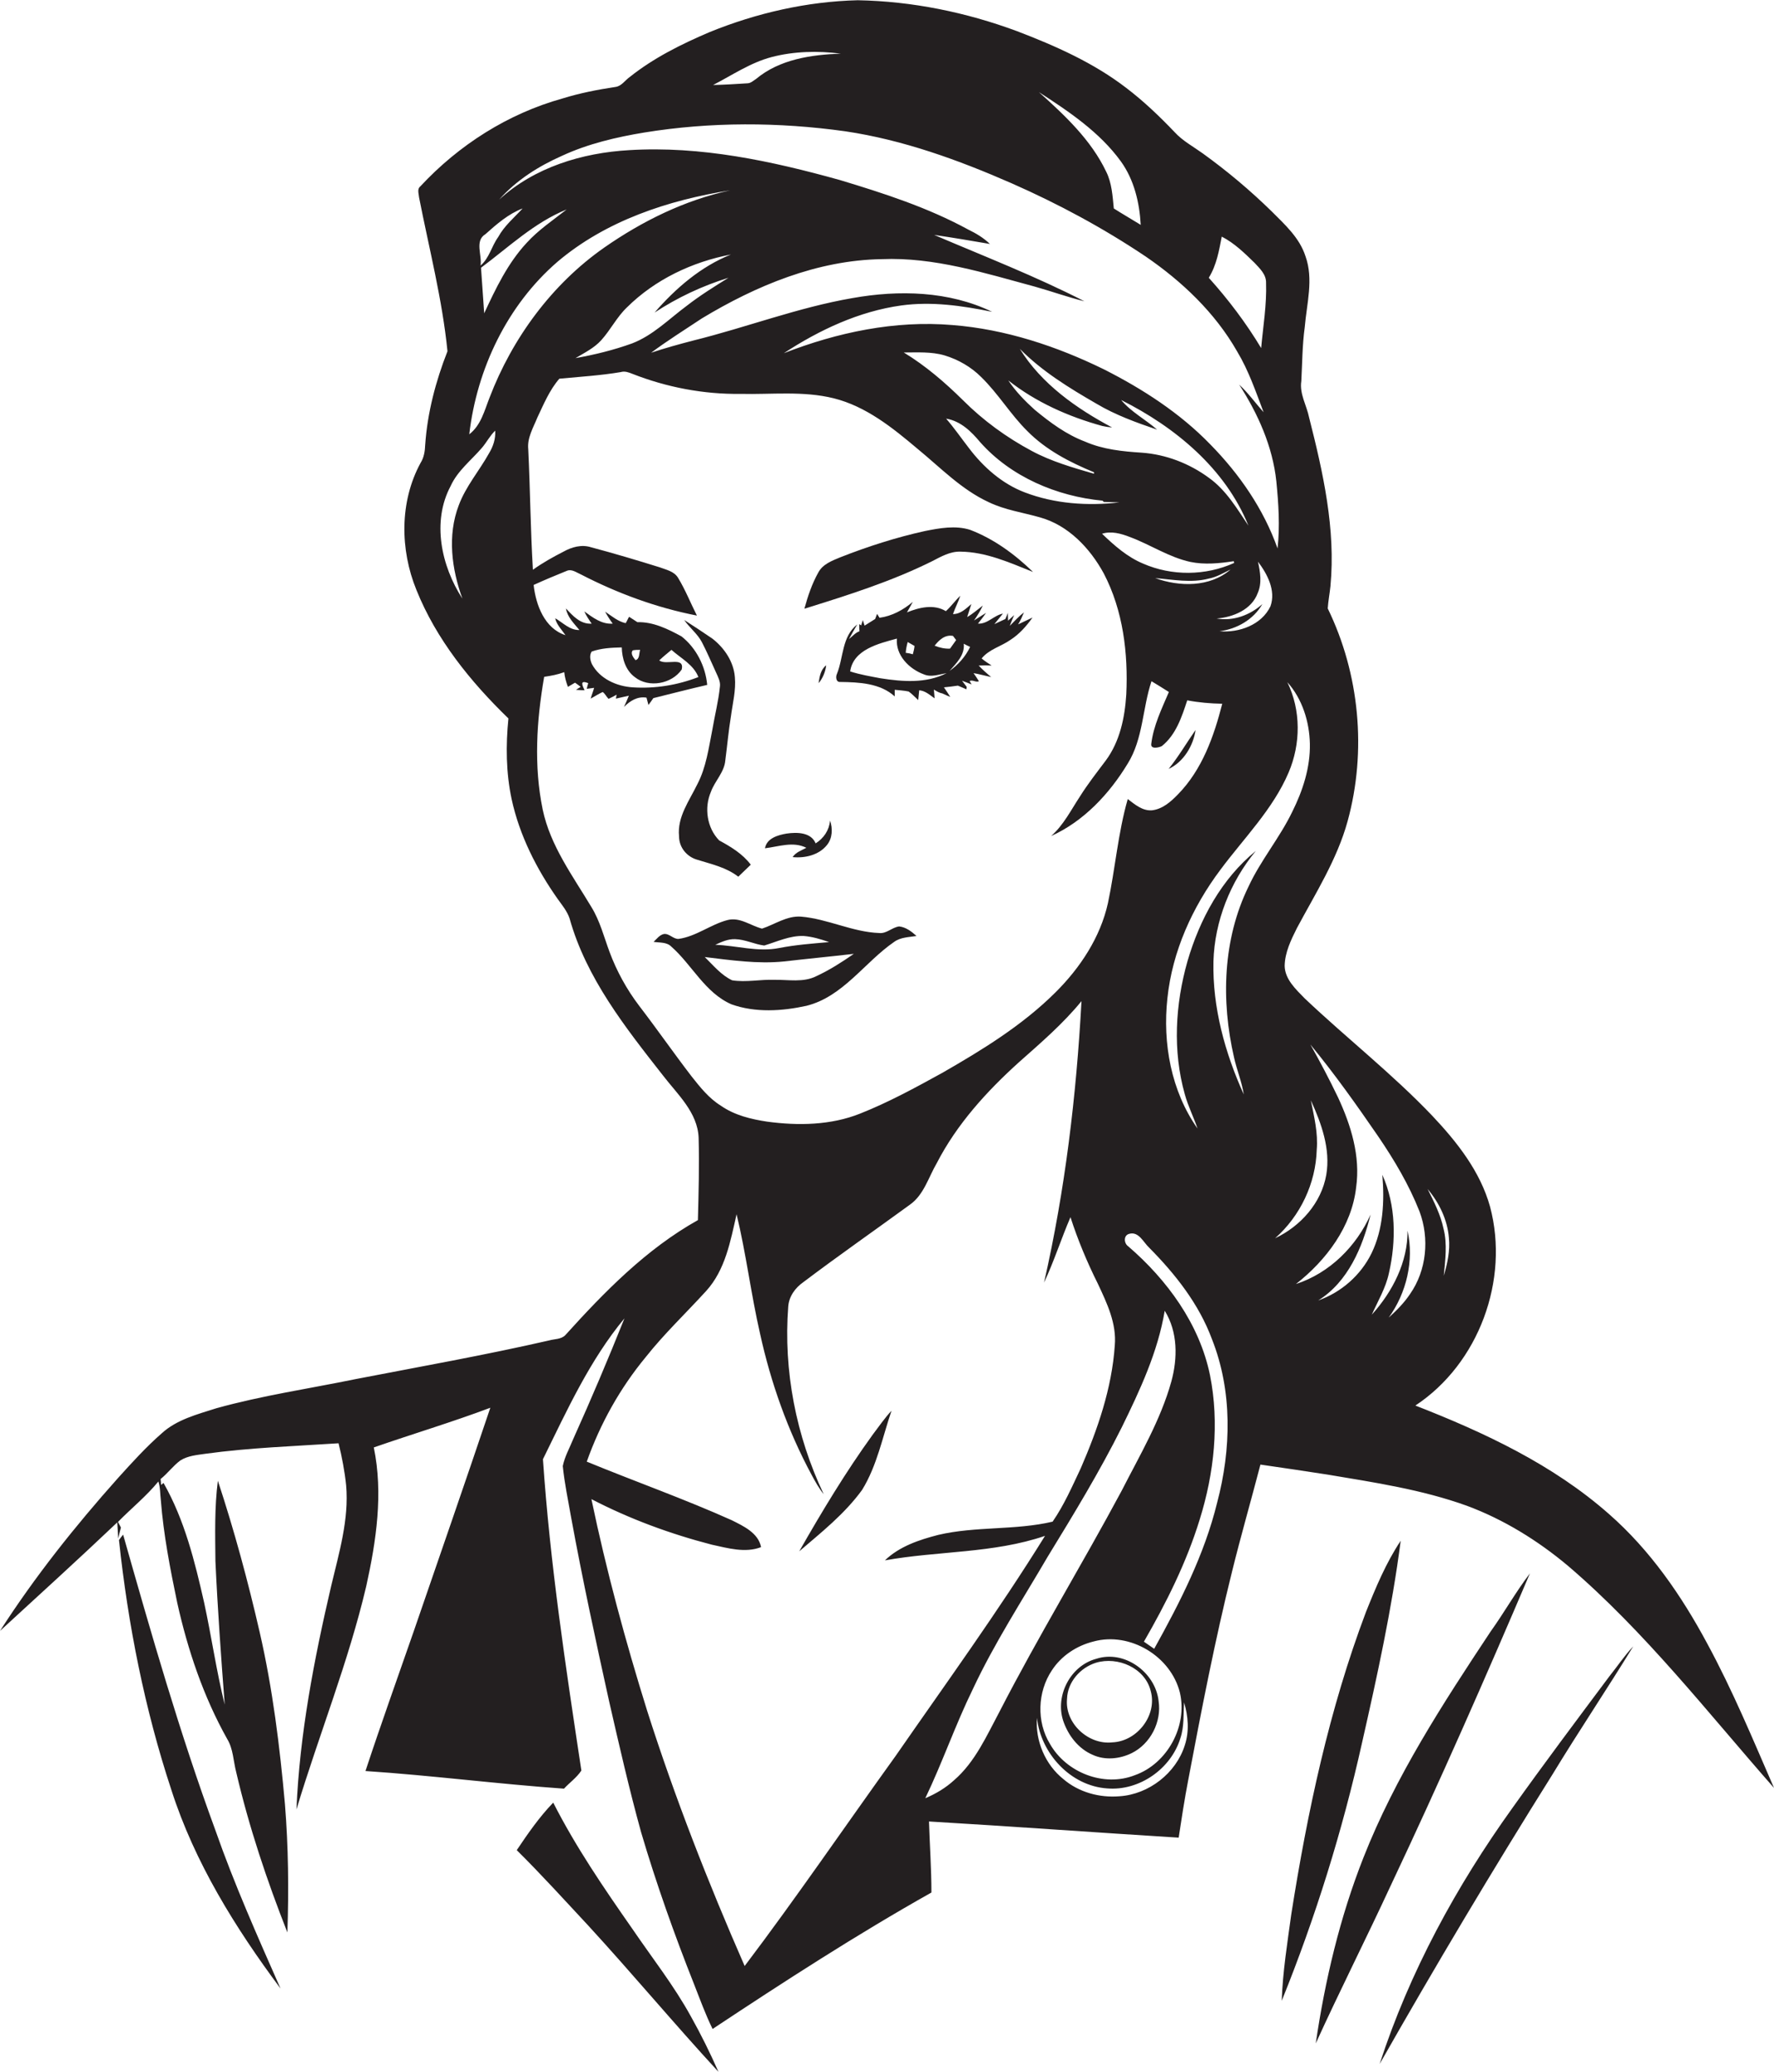<?xml version="1.0" encoding="utf-8"?>
<!-- Generator: Adobe Illustrator 19.2.0, SVG Export Plug-In . SVG Version: 6.00 Build 0)  -->
<svg version="1.1" id="Layer_1" xmlns="http://www.w3.org/2000/svg" xmlns:xlink="http://www.w3.org/1999/xlink" x="0px" y="0px"
	 viewBox="0 0 724.7 845.8" enable-background="new 0 0 724.7 845.8" xml:space="preserve">
<g>
	<path fill="#231F20" d="M599.2,614.7c15.1,5.6,29,14.2,41.3,24.5c31.5,26.9,57,59.8,84.2,90.7c-8.6-19.8-16.9-39.8-27.2-58.8
		c-10.5-19.6-23.4-38.3-40.2-53c-22.9-20.2-50.9-33.3-79.1-44.3c25.9-17.1,38.5-51.3,30.5-81.2c-4-14.4-13.5-26.4-23.6-37.1
		c-16.3-17.1-35-31.7-52.1-47.9c-3.6-3.7-8.1-7.8-8.2-13.3c0.1-5.5,2.6-10.6,5-15.4c7.6-14.2,16.4-28,20.7-43.6
		c7.9-28.7,4.9-60.2-8.1-86.9c0.2-3.1,0.8-6.1,1.1-9.1c2.2-23.3-3-46.4-8.7-68.8c-1-5-4-9.7-3.2-14.9c0.4-7.3,0.4-14.7,1.4-22
		c0.8-9.6,3.7-19.6,0.3-29c-2.4-7.5-8.4-12.9-13.8-18.3c-8.8-8.6-18.2-16.5-28.2-23.7c-3.9-2.8-8.2-5.1-11.4-8.6
		c-6.2-6.5-12.7-12.7-19.8-18.1c-13.4-10.3-29-17.2-44.7-23.2c-20.8-7.7-42.8-12.2-65-12.6c-20.7,0.5-41.3,5.2-60.5,13
		c-11.5,4.9-22.8,10.5-32.6,18.3c-2,1.4-3.4,3.8-5.9,4.1c-7.3,1.1-14.5,2.5-21.6,4.7c-22.3,6.2-42.4,19-58.1,35.9
		c-1.4,1.1-0.6,3-0.5,4.5c4.1,20.9,9.5,41.7,11.6,62.8c-4.8,12.2-8.2,25.1-9.1,38.2c-0.1,2.6-0.5,5.2-1.9,7.4
		c-8.6,15.8-8.4,35.4-1.7,51.8c8.1,20.2,22.1,37.5,37.6,52.5c-1.1,10.9-1,22.1,1.3,32.9c3.2,14.8,10.2,28.6,18.9,40.9
		c1.8,2.5,3.8,4.9,4.8,7.9c6.8,24.3,22.8,44.5,38.1,64c5.9,7.7,14.2,15.1,14.6,25.5c0.3,11.2,0,22.4-0.3,33.6
		c-21.1,11.8-38.2,29.3-54.2,47c-1.7,1.7-4.4,1.5-6.5,2.1c-26.2,6-52.7,10.7-79.1,15.8c-19,3.9-38.2,6.7-56.9,11.9
		c-7.8,2.5-16.2,4.6-22.4,10.3c-6.4,5.6-12.1,11.9-17.8,18.2C30.7,623,14.2,643.7,0,665.8c16-14.7,32.1-29.3,47.9-44.3
		c0.1,1.6,0.3,4.9,0.4,6.6c0.3-1.5,0.7-3,1.1-4.5c-0.3-0.6-0.9-1.7-1.2-2.3c5.5-5.6,11.6-10.5,16.5-16.5c0.8,2.4,0.7,5.1,1,7.6
		c1.1,14.1,3.8,28,6.7,41.9c4.3,19.3,10.7,38.3,20.4,55.6c2.5,4.1,2.5,9,3.7,13.6c5.2,22.3,12.5,44.1,20.9,65.4
		c0.6-17.5,0.4-35-1-52.4c-2.1-23.5-5-47-10.3-70.1c-4.8-20.9-10.4-41.6-17.1-61.9c-1.4,10.9-1.1,21.9-1,32.8
		c0.9,19.5,2.3,39.1,3.8,58.6c-3.4-13.7-5.4-27.8-8.4-41.6c-3.8-16.8-8-33.8-16.6-48.9l-1,0.8c0-0.6-0.1-1.8-0.2-2.4
		c2.9-2.3,5.1-5.4,8.1-7.6c3-1.9,6.7-2.2,10.1-2.7c18.1-2.5,36.4-3.1,54.5-4.3c1.4,5.6,2.5,11.4,3.1,17.2c1.2,14-2.9,27.5-6.1,41
		c-7,30-12.9,60.5-14.2,91.3c9.2-30.5,21.2-60.1,28.5-91.1c4.1-18.5,7-37.9,3.1-56.7c15.8-5.5,31.9-10.3,47.6-16.2
		C190.1,605,179.5,635.5,169,666c-6.6,19-13.4,37.9-19.7,57c27.1,1.8,54,5.3,81.1,7.2c2.3-2.5,5.2-4.5,7.1-7.4
		c-6.4-42.2-12.8-84.5-15.7-127.1c9.8-19.9,19.1-40.4,33.3-57.5c-6.6,16.5-13.6,33-20.9,49.2c-1.5,3.7-3.5,7.2-4.3,11.1
		c0.7,7,2.2,14,3.4,20.9c4.6,25.1,10,50.1,15.5,75c4.1,17.9,8.2,35.9,13.1,53.6c6.2,21,13.6,41.8,21.7,62.2
		c2.4,6.1,4.6,12.2,7.5,18.1c29.3-19.4,58.8-38.5,89.4-55.7c0-9.7-0.7-19.4-1-29c34,2,68,4.5,102,6.6c1.2-7.9,2.4-15.7,3.9-23.5
		c5.4-28.5,10.9-57,17.9-85.1c3.6-14.6,7.8-29.1,11.6-43.7c9.2,1.3,18.3,2.7,27.5,4.1C561.5,605.2,580.9,608.1,599.2,614.7z
		 M591.9,505.4c0.5,5.2-0.6,10.4-2.1,15.4c0.6-6.4,1.5-12.9-0.1-19.2c-1.2-5.7-3.9-11-6.5-16.2C587.9,491,591.3,497.9,591.9,505.4z
		 M499.1,96.6c5.1,2.6,9.3,6.7,13.4,10.7c2.1,2.3,4.8,4.7,4.7,8.2c0.3,8.9-1.2,17.7-2,26.6c-6.2-10.3-13.4-19.8-21.4-28.7
		C497,108.2,498,102.3,499.1,96.6z M457.9,65.9c5.4,7.5,7.6,16.8,8.1,25.9c-3.7-2.3-7.4-4.4-11-6.7c-0.5-5.1-0.8-10.4-3.1-15
		c-6.2-13-16.9-23-27.5-32.5C436.6,45.5,449.2,53.9,457.9,65.9z M315.2,23.3c9.2-2.4,18.9-2.6,28.3-1.4c-12,0.4-25,2.3-34.6,10.3
		c-1.1,0.7-2.1,1.7-3.4,1.8c-4.7,0.3-9.5,0.6-14.2,0.7C299.1,30.7,306.5,25.6,315.2,23.3z M229.6,63.6c10.6-4.9,22.1-7.6,33.6-9.5
		c27.1-4.4,54.9-4.3,82.1-0.5c23.6,3.5,46.2,11.7,67.9,21.2c19.1,8.4,37.5,18.3,54.8,29.9c14.9,10.2,28.4,23,37.4,38.8
		c4.7,7.8,7.6,16.4,10.8,24.8c-3.3-3.7-6.3-7.9-10-11.3c7.7,11.9,13.7,25.3,15.2,39.5c0.9,9.1,1.5,18.3,0.5,27.4
		c-5.7-16.1-15.6-30.4-27.5-42.5c-12.4-12.8-27.6-22.6-43.4-30.6c-19.4-9.5-40.3-16.4-61.9-18.1c-23.5-2-47.1,3-68.9,11.5
		c14.5-9.5,30.7-17.1,48-19.5c12.4-1.7,24.9,0.1,37.1,2.6c-17.6-8.5-38.1-9-57.1-5.6c-22.1,3.8-43.1,11.9-64.9,17.3
		c-5.8,1.5-11.6,3.1-17.3,5c6.7-5,13.8-9.4,20.7-14c22.2-13.4,47.2-23.8,73.5-24.2c21.4-0.9,42.1,5.7,62.5,11.2
		c6.8,1.9,13.4,4.3,20.3,6c-19.9-10.2-40.8-18.3-61.4-27.1c7.6,1.1,15.2,2.4,22.8,3.7c-2.6-2.5-5.6-4.3-8.9-5.9
		c-16.5-9-34.5-14.8-52.4-20.2c-28-7.8-56.9-14-86.1-12.2c-19.2,1.1-38.7,7-53.1,20.2C211,73.5,220.1,67.8,229.6,63.6z M497,252.5
		c6.7-0.5,14.3-3.6,16.8-10.4c1.8-4.1,1-8.6,0.1-12.8c3.8,5,7.4,11.8,5.1,18.2c-3.6,7.6-12.8,10.9-20.8,10.2
		c7.1-0.9,13.9-4.8,17.5-11.1C510.7,251.1,503.8,253.7,497,252.5z M416.6,142.4c9.1,9.2,20.2,16,31.3,22.4
		c7.7,4.6,16.3,7.7,24.8,10.6c-4.8-4.2-10.6-7.2-14.7-12.1c22,11,42.6,28,52,51.3c-4.7-7-9.1-14.5-16.1-19.5
		c-8-5.9-17.6-9.6-27.5-10.3c-7.8-0.5-15.8-1.3-23.1-4.5c-7.7-2.9-14.3-7.8-20.6-13c-4-3.6-7.8-7.5-10.8-12
		c11.3,8.9,24.6,14.8,38.4,18.6c1.3,0.3,2.7,0.5,4,0.6C439.8,166.8,425.4,156.7,416.6,142.4z M419.7,176
		c7.6,7.7,17.3,12.7,27.2,16.8c0,0.1,0,0.4,0,0.6c-8.6-2.5-17.4-5-25.4-9.3c-10.3-5.5-19.8-12.4-28.1-20.7
		c-7.4-7.3-15.3-14.1-24.2-19.5c5.5,0,11.3-0.4,16.7,1.2c5.6,1.7,10.8,4.7,14.9,8.8C407.8,160.7,412.8,169.2,419.7,176z
		 M400.4,180.5c12.6,14.2,31.3,22.1,50,23.9l0.5,0.5c2.1,0.1,4.3,0.1,6.4,0.2c-13,1.5-26.4,0.6-38.7-4.1
		c-9.2-3.5-16.9-10.3-22.8-18.1c-3.1-4-6-8.2-9.3-12C392.5,171.9,396.8,176.2,400.4,180.5z M461.5,219.2c8.4,3.1,16,8.3,24.8,10.2
		c5.8,1.2,11.9,0.6,17.7-0.3c0,0.2,0.1,0.5,0.2,0.7c-11.7,5.3-25.5,5.4-37.2,0.3c-6.5-2.7-11.8-7.4-16.8-12.2
		C453.9,216.7,457.9,217.8,461.5,219.2z M493.8,236.2c3.2-0.6,6-2.3,8.9-3.7c-8.4,7.3-20.9,7.1-30.8,3.5
		C479.2,236.6,486.6,238.1,493.8,236.2z M297.6,113.4c-5.8,3.6-11.6,7.2-17,11.4c-7.3,5.4-13.8,12.1-22.4,15.4
		c-7.5,2.7-15.2,4.6-23.1,6c3.7-2.2,7.6-4.1,10.5-7.3c3.8-4.2,6.4-9.5,10.5-13.4c11.5-11.4,26.7-18.6,42.5-21.6
		c-12.3,4.9-22.6,13.8-31.2,23.7C276.7,121.5,286.9,116.7,297.6,113.4z M198.3,95.6c4.6-4.1,9.4-8.3,15.2-10.5
		c-3.5,3.8-7.5,7.1-10,11.7c-2.7,3.7-3.6,8.6-7.2,11.6C197,104.2,193.8,98.3,198.3,95.6z M231.5,85.5c-5.6,4.4-11.6,8.4-16.4,13.7
		c-7.7,8.3-12.6,18.6-17.3,28.7c-0.4-6.2-0.9-12.4-1.3-18.6C207.8,100.9,218.2,90.9,231.5,85.5z M199.8,185
		c-4,7.2-9.5,13.5-12.4,21.3c-4.7,12.3-2.9,26,1.5,38.1c-8.6-13.3-12.6-31.4-4.8-46c2.8-6.2,8.4-10.5,12.7-15.5c2-2.3,3.3-5,5.5-7.1
		C202.5,179.1,201.5,182.2,199.8,185z M200,162.3c-2.1,5.3-3.5,11.3-8.3,15c3.1-26.7,15.5-52.7,36-70.4
		c19.8-16.8,45.3-25.2,70.6-29.2c-18.6,4-36,12.6-51.5,23.4C225.5,116,209.3,138,200,162.3z M282.5,439.4
		c-7.3-9.5-14.1-19.3-21.4-28.8c-5.1-6.7-9.2-14.2-12.1-22c-2.3-6.2-3.9-12.6-7.4-18.3c-7.6-12.7-16.8-25-19.9-39.8
		c-3.7-17.9-2.5-36.4,0.6-54.2c2.8-0.4,5.5-0.9,8.2-1.9c0.2,2.1,0.8,4.1,1.5,6c0.7-0.4,2.2-1.3,2.9-1.7c0.8,0.5,1.5,1.1,2.3,1.7
		c-0.5,0.3-1.4,0.9-1.9,1.2c0.9,0.1,2.6,0.2,3.5,0.2c-0.8-1.8-2.2-4.4,1.5-2.9c-0.2,0.6-0.5,1.7-0.6,2.3c0.8-0.1,2.3-0.3,3-0.4
		c-0.4,1.5-1,2.9-1.4,4.4c1.6-0.9,3.2-1.9,4.9-2.7c1,0.7,1.5,1.9,2.4,2.8c1.1-0.5,2.2-1.1,3.3-1.7l-0.3,1.6c1.8-0.4,3.5-0.8,5.3-1.2
		c-0.6,1.5-1.3,3.1-2,4.6c2.5-2.5,5.5-4.4,9.2-3.8c0.3,1,0.5,2,0.8,3c0.7-0.9,1.3-1.8,2-2.8c7.3-1.8,14.6-3.7,22-5.4
		c-0.7-7.6-4.5-15.1-10.5-19.8c-5.5-3-11.6-6-18-5.8c-1.1-0.7-2.3-1.5-3.4-2.2c-0.4,0.6-1,2-1.4,2.6c-3.2-0.7-5.7-2.9-8.4-4.7
		c0.9,1.7,2,3.4,3.1,4.9c-4.6,0.3-8.1-2.5-11.6-5c0.8,1.8,1.9,3.4,3,5c-4.6,0.3-7.7-3.2-10.5-6.2c0.6,3.6,3.3,6.1,5.5,8.8
		c-4,0.1-6.7-3-9.9-4.8c0.6,2.7,2.7,4.7,4.2,6.9c-8.5-2.7-12.1-12.3-13-20.5c4.4-2,8.9-3.9,13.4-5.7c2.1-1,4,0.6,5.9,1.4
		c14.9,7.7,30.9,13.6,47.4,16.8c-2.6-5.1-4.7-10.5-7.7-15.4c-1.6-2.7-4.9-3.3-7.5-4.3c-9.3-2.9-18.7-5.7-28.1-8.2
		c-3.8-1.2-7.8-0.1-11.2,1.8c-4.3,2.2-8.6,4.6-12.5,7.4c-1-16.4-1.1-32.8-1.9-49.2c-0.5-4.6,2-8.7,3.7-12.9c2.6-5.5,5-11.3,9-15.9
		c8.4-0.8,16.8-1.3,25.1-2.7c1.6-0.5,3.2,0.1,4.7,0.7c14,5.5,29.1,8.4,44.2,8.2c12.7,0.3,25.6-1.3,38.1,1.8
		c13.2,3.3,24,12,34.2,20.6c9.4,7.7,18,16.7,29.1,21.8c6.6,3.2,13.9,4.2,20.9,6.2c11.6,3.2,20.5,12.6,26.1,22.9
		c7.9,15.1,10,32.6,9.2,49.4c-0.6,9.4-2.6,19.2-8.4,27c-3.6,4.8-7.3,9.5-10.5,14.6c-3.7,5.6-6.7,11.7-11.8,16.2
		c13.3-6,23.8-17.2,31.3-29.6c6.3-10.1,6-22.6,9.7-33.6c2.4,1.4,4.7,2.9,7.1,4.4c-2.9,6.8-6.3,13.7-7.2,21.2
		c-0.3,2.3,3.1,1.5,4.3,0.9c5.8-4.6,8.2-12,10.4-18.7c4.7,0.9,9.5,1.3,14.3,1.4c-3.4,13.3-8.2,26.9-18.1,37c-2.9,3-6.3,6-10.6,6.5
		c-3.9,0.3-7-2.4-9.9-4.6c-4,13.9-5.1,28.4-8.1,42.5c-3.1,14-11.4,26.5-21.5,36.5c-13.5,13.4-29.8,23.4-46.2,32.8
		c-10.9,6-21.9,12-33.5,16.6c-12,4.8-25.4,5-38,3.3c-6.6-1-13.3-2.6-18.9-6.5C289.5,448.3,286,443.8,282.5,439.4z M259.3,276.4
		c5.7,4.6,15.2,2.8,19.2-3.1c1.2-5.5-6.4-1.5-9.2-3.7c1.6-1.5,3.3-2.9,5-4.3c3.9,3.5,9,6,11,11.1c-8.5,3.3-17.7,4.8-26.8,4.2
		c-6.6-0.4-13.5-3.5-16.7-9.5c-0.7-1.5-1.1-3.6-0.1-5.1c3.9-1.4,8.1-1.6,12.3-1.7C254.1,268.7,255.5,273.6,259.3,276.4z
		 M258.5,265.5c1-0.2,2-0.2,3-0.2c-0.5,1.5-0.1,3.7-1.9,4.2C258.8,268.5,257.4,266.8,258.5,265.5z M304.2,802.6
		c-14.9-34-28.5-68.7-39.8-104.1c-8.9-28.5-16.7-57.3-22.8-86.5c15.6,8.1,32.2,14.2,49.2,18.6c6.5,1.4,13.6,3.5,20.1,1
		c-1.1-5.8-7.2-8.6-12-11c-19.4-8.7-39.5-15.8-59.2-23.9c5.5-15.5,13.6-30,24.1-42.7c7.6-9.6,16.5-18,24.7-27
		c7.8-8.6,9.9-20.3,12.4-31.3c3.9,16.1,5.9,32.7,9.6,48.8c4.4,20,11.3,39.5,21,57.5c1.5,2.8,3,5.5,5,8
		c-11.3-23.8-16.5-50.4-14.5-76.6c0.3-4.2,2.9-7.7,6.2-10c14.3-10.8,29.1-21.1,43.5-31.6c5.7-4,7.6-11.2,11-17
		c8.2-15.9,20.4-29.3,33.6-41.2c8.9-7.9,18-15.7,25.5-24.9c-2.1,38.6-6.7,77.2-15.3,114.9c4.1-8.7,7-17.9,10.8-26.7
		c3,9.3,6.8,18.4,11.2,27.2c3.7,7.9,7.7,16.2,6.9,25.2c-1.2,17.5-7,34.2-13.9,50.1c-3.5,7.4-6.8,15-11.5,21.8
		c-15.3,3.6-31.4,1.8-46.7,5.4c-7.8,2-15.9,4.7-21.8,10.4c21.7-3.9,44.3-2.8,65.4-10c-19.1,30.8-40.4,60.1-61,89.8
		C345.3,745.4,325.4,774.6,304.2,802.6z M389.7,726.8c-3.4,3.1-7.4,5.5-11.7,7.3c7-14.6,12.3-30,19.4-44.5
		c8.8-18.8,20.2-36.3,30.6-54.1c10.6-17.3,21.2-34.7,30.3-52.9c7.4-15.1,14.7-30.7,17.5-47.5c5.4,8.7,5.3,19.4,2.7,28.9
		c-4.4,15.8-12.9,30.1-20.3,44.6c-16.2,30.2-34.1,59.5-49.8,90C403.1,708.5,398.4,719.3,389.7,726.8z M482,691
		c3.2,13.6-5.1,29-18.4,33.7c-12.7,5-28.1-1.1-34.7-12.8c-5.5-9-5.1-21.2,0.8-30c3.9-6,10.2-10.1,17.1-11.8
		C461.6,666.1,478.3,676.1,482,691z M484,712.5c-3.6,11.4-14.7,20-26.6,20.8c-8.2,0.7-16.7-1.6-23-7c-7.4-5.9-11.5-15.6-10.8-25
		c1.6,14.6,13.8,27.8,28.7,28.8c13.1,1.1,26.1-8,29.9-20.5c1.6-4.7,1.2-9.8,1.5-14.6C485.4,700.6,485.9,706.7,484,712.5z
		 M497.2,613.5c-5.2,21.2-15.2,40.7-25.7,59.6c-1.4-1-2.8-1.9-4.2-2.9c9.1-15.8,17.4-32.3,22.8-49.9c5.9-18.9,8.1-39.3,4.2-58.9
		c-4.3-20.9-17.5-38.9-33.4-52.6c-1.8-1.2-2-4.5,0.4-5.1c3.9-1.1,5.8,3.5,8.2,5.7c10.7,10.8,20.3,23,25.6,37.3
		C503.5,567.9,503,591.7,497.2,613.5z M510,362c-10.5,21.5-11.2,46.6-5.9,69.6c1.1,5.1,3.2,10,4,15.2c-7.7-17-12.8-35.5-12.4-54.3
		c0.5-16.5,6.9-32.5,17.3-45.1c-14,11.4-22.9,27.9-27.9,45c-5,17.6-6.1,36.6-1.1,54.3c1.3,4.8,3.6,9.3,5.2,14
		c-10.8-15.3-14.3-34.8-12.3-53.2c2-19.1,10.2-37.2,21.7-52.5c9.6-12.9,21.4-24.6,27.8-39.6c5-11.7,5.1-25.4-0.5-36.9
		c6.1,6.8,9,16.1,9.2,25.1c0.2,9.7-2.9,19.2-7.2,27.8C522.8,342,515,351.2,510,362z M537.9,469.4c0.6-6.9-1.1-13.6-2.4-20.2
		c4.3,9.4,8.1,19.9,6.3,30.4c-2,11.5-10.5,21-20.9,25.9C531.2,496.4,537.5,483.1,537.9,469.4z M529.4,524.2
		c12.4-9.7,22.8-23.5,24.6-39.5c1.8-12.7-2.1-25.3-7.4-36.7c-3.5-7.3-7.3-14.5-11.3-21.6c9.9,12,18.9,24.7,27.7,37.5
		c6.6,9.7,12.6,19.8,16.9,30.7c4.1,11,2.9,24-3.9,33.7c-2.4,3.6-5.5,6.7-8.7,9.6c7.3-10.1,10.4-23.3,7.7-35.5
		c0.1,12.8-6.1,24.9-14.6,34.3c2.5-5.6,5.7-10.9,7-17c3-13.2,2.9-27.6-2.7-40.1c0.9,10.8,0.4,22.1-4.4,32c-4.4,9-12.4,16-21.8,19.3
		c12.2-7.6,18.1-21.7,21.4-35.1C554.1,508.8,543.2,519.7,529.4,524.2z"/>
	<path fill="#231F20" d="M392.3,225.2c10.5,0.1,20.2,4.5,29.7,8.3c-7.4-7.2-16-13.5-25.7-17.2c-6-1.9-12.5-0.7-18.5,0.5
		c-11.8,2.6-23.3,6.3-34.5,10.7c-3.4,1.4-7.2,2.8-9,6.2c-2.6,4.6-4.3,9.7-5.7,14.8c17.7-5.5,35.5-11.1,52.2-19.4
		C384.5,227.2,388.1,225.1,392.3,225.2z"/>
	<path fill="#231F20" d="M418.3,250c-2.1,1.6-3.9,3.6-5.8,5.5c0.4-1.1,1.3-3.3,1.8-4.4c-0.6,0.6-1.9,1.7-2.5,2.3
		c0-0.8-0.1-2.4-0.1-3.2c-0.2,0.6-0.7,1.9-1,2.5c-1.5,0.7-3,1.4-4.5,2.1c1.2-1.4,2.3-2.9,3.5-4.3c-3.7,0.7-6.2,4.3-10.2,4.1
		c1.1-1.4,2.3-2.9,3.3-4.4c-1.2,0.8-3.7,2.3-4.9,3.1c1.4-2,2.6-4,3.6-6.1c-2.1,1.6-4.1,3.4-6.4,4.7c0.4-1.3,1.3-4,1.7-5.3
		c-2.2,1.9-4.4,4.1-7.5,4.1c0.9-2.6,2.2-5,3-7.5c-2.1,2-3.8,4.4-5.9,6.3c-4.9-3-11-1.5-15.9,0.5c0.6-1.1,1.8-3.2,2.4-4.3
		c-3.9,3.3-8.5,5.8-13.6,6.5l-1-1.6c-0.3,0.7-0.5,1.4-0.8,2.1c-1.4,0.9-2.9,1.8-4.3,2.7c-0.2-0.6-0.6-1.7-0.7-2.3
		c-0.2,0.5-0.5,1.6-0.7,2.2c-0.2-0.1-0.6-0.4-0.8-0.5c0,1,0,1.9,0.1,2.9c-1.7,0.6-2.9,2.1-4.3,3.2c0.8-1.5,2.5-4.5,3.4-6
		c-6.3,4.9-5.6,13.5-8.3,20.2c-0.6,1.2-0.4,3.5,1.4,3.3c7.6,0.1,16.3,0.5,22.2,5.9c0-0.7,0-2,0-2.7c1.9,0.2,3.8,0.3,5.7,0.7
		c1.4,1,2.6,2.3,3.9,3.5c0.1-1,0.3-3,0.4-4c2.5,0.2,4.3,1.9,6.3,3.3c-0.1-0.9-0.2-2.7-0.3-3.6c1.1,0.7,2.3,1.4,3.5,1.6
		c1.1,0.5,2.1,1,3.2,1.4c-0.8-1.3-1.7-2.6-2.6-3.9c1.9-0.2,3.8-0.4,5.7-0.7c1.2,0.5,2.3,1,3.5,1.5c0-0.2,0.1-0.7,0.1-1
		c-0.5-0.6-1.4-1.9-1.9-2.5c1,0.4,3,1.1,3.9,1.5c-0.2-0.3-0.6-1.1-0.8-1.4c1.3-0.6,2.6,0.7,3.8,0.1c-0.7-1.1-1.4-2.2-2.2-3.3
		c2.4,0.4,4.8,1.1,7.2,1.6c-1.8-1.5-3.5-3-5.1-4.7c1.8-0.1,3.6-0.1,5.3,0c-1.4-0.9-2.8-1.8-4.1-2.9c3.1-3.8,8-4.9,11.8-7.6
		c3.6-2.3,6.5-5.6,9-9.1c-2,0.9-3.9,1.9-5.9,2.8C416.9,253.3,417.6,251.7,418.3,250z M389.3,259.6c0.3,0.4,1,1.3,1.3,1.7
		c-0.8,1.2-1.7,2.3-2.5,3.5c-2.2,0.1-4.3-0.4-6.3-1.2C383.6,261.3,386,259,389.3,259.6z M370.8,262.1c0.7,0.4,2.1,1.2,2.8,1.6
		c-0.1,1.1-0.4,2.3-0.7,3.4c-1-0.3-1.9-0.5-2.9-0.6C370.1,265,370.4,263.6,370.8,262.1z M359.7,276.9c-4.2-0.8-8.4-1.5-12.4-2.8
		c1.3-9,11.8-11.4,19.1-13.4c-0.6,6.8,5,12.4,11,14.6c3,1.3,6.3,0,9.3-0.5C378.3,279.1,368.7,278.3,359.7,276.9z M387.9,273.9
		c2.8-3.2,6.3-6.5,5.8-11.1c0.8,0.4,1.7,0.9,2.6,1.3C394.4,268.1,391.4,271.4,387.9,273.9z"/>
	<path fill="#231F20" d="M284.9,351c5.8,1.8,11.8,3.1,16.7,6.9c1.7-1.6,3.4-3.3,5.1-4.9c-3.3-4.4-8.1-7.3-12.9-9.9
		c-5-5.1-6.2-13.3-3.4-19.8c1.6-4.5,5.5-8,5.9-12.9c0.8-6,1.3-12,2.3-18c0.7-5.3,2.1-10.6,1.6-16c-0.5-6.3-4.3-11.9-9.2-15.7
		c-3.8-2.6-7.6-5.1-11.5-7.6c2.2,3.2,5.4,5.6,7.2,9c2.1,4,3.9,8.3,5.8,12.4c0.8,1.8,1.9,3.8,1.6,5.8c-0.6,5.9-2.1,11.7-3.1,17.6
		c-1.5,7.5-2.5,15.3-6.1,22.2c-3.3,6.8-8.3,13.4-7.5,21.3C277.4,346,280.6,349.8,284.9,351z"/>
	<path fill="#231F20" d="M337.5,271.6c-2.3,1.8-2.7,4.7-3.1,7.3C336.1,276.9,337.2,274.3,337.5,271.6z"/>
	<path fill="#231F20" d="M488.4,298c-3.7,5.3-6.9,10.8-11,15.9C483.5,311.1,487.5,304.4,488.4,298z"/>
	<path fill="#231F20" d="M329.4,346.1c-2,1.1-4.3,1.8-5.6,3.8c5,0.5,10.7-0.8,14-4.9c2.3-2.8,2.4-6.7,1.3-10c-0.4,4-2.6,7.2-5.9,9.3
		c-1.9-4.6-7.7-4.6-11.9-4c-3.5,0.6-8.1,1.9-8.8,6C318.2,345.6,324,343.4,329.4,346.1z"/>
	<path fill="#231F20" d="M298.8,410c9.8,3.5,20.7,2.8,30.7,0.6c15-3.8,23.7-17.8,35.8-26.1c2.6-1.9,6-1.9,9.1-2.4
		c-2-1.8-4.3-3.6-7.1-3.9c-2.9,0.4-5.1,3-8.1,2.7c-11-0.4-21.1-5.8-32-6.7c-5.8-0.4-10.7,3.2-15.9,4.9c-4.7-1.2-9-4.8-14.1-3.5
		c-6.9,1.8-12.8,6.7-20,7.7c-2.2,0.1-3.8-2.3-6-2c-1.8,0.4-2.9,2-4.2,3.2c2.4,0.4,5.4,0,7.3,2C282.7,393.9,288,405.3,298.8,410z
		 M300.3,383.4c4.1,0.1,7.9,2.1,11.9,2.6c5.3-1.6,10.5-4.1,16.1-3.9c3.6,0.3,7,1.3,10.4,2.5c-6.8,0.6-13.6,1.1-20.3,2.4
		c-8.7,1.8-17.5-1-26.2-1.3C294.8,384.5,297.4,383.3,300.3,383.4z M320.3,392.5c9.5-1.1,19-2,28.5-3.1c-4.9,3.4-9.9,6.6-15.3,9.1
		c-5.3,2.7-11.5,1.4-17.2,1.5c-5.7-0.2-11.5,1.1-17.2,0.2c-4.5-2.1-7.7-6.1-11.2-9.5C298.7,392,309.5,393.6,320.3,392.5z"/>
	<path fill="#231F20" d="M356.5,585.7c-11,15.2-20.7,31.3-30,47.6c9.1-7.8,18.6-15.3,25.7-25.1c6.1-9.9,8.3-21.5,12-32.3
		C361.4,578.9,359,582.4,356.5,585.7z"/>
	<path fill="#231F20" d="M50.3,626.5c-0.6,0.7-1.2,1.5-1.7,2.2c3.7,34.6,10.5,69,21.4,102c9.5,29.6,26.1,56.3,44.6,81.1
		c-9.4-21.3-18.9-42.6-26.6-64.6C73.4,707.5,61.8,667,50.3,626.5z"/>
	<path fill="#231F20" d="M572.2,629c-6,9-10.2,19.1-14.2,29.1c-15,39.7-23.9,81.5-30.5,123.4c-1.6,11.7-3.5,23.5-3.9,35.3
		c13.8-34.1,24.8-69.4,32.8-105.3C562.6,684.2,568.6,656.8,572.2,629z"/>
	<path fill="#231F20" d="M625,642.3c-5.8,7.6-10.5,16-16.1,23.8c-19.5,29.4-38.9,59.2-51.9,92.2c-9.6,24.3-15.7,50-19.5,75.9
		c9.9-21.7,20.7-43,30.7-64.6C588.1,727.5,606.8,685,625,642.3z"/>
	<path fill="#231F20" d="M617.9,738c-23,32-42.1,67.1-54.3,104.6c22.7-39.9,46.2-79.3,70.6-118.2c10.7-17.6,22.2-34.7,33-52.3
		c-3.6,3.8-6.5,8.2-9.8,12.3C644.1,702.2,630.8,719.9,617.9,738z"/>
	<path fill="#231F20" d="M434.3,702.4c2,6,6.2,11.5,12.1,14c5,2.3,11,1.7,15.9-0.7c7.7-3.8,12.3-12.8,11-21.3
		c-1.3-11.7-14-21-25.5-17.2C437.3,680,431,692.2,434.3,702.4z M447.7,678.8c8.9-2.7,20.1,2.1,22.4,11.6c2.7,9.9-5.6,20.5-15.7,20.9
		c-9.8,1.1-19.5-7.8-18.5-17.8C436.1,686.7,441.3,680.8,447.7,678.8z"/>
	<path fill="#231F20" d="M258.3,787.4c-11.6-16.6-23.1-33.4-32.3-51.5c-5.7,5.9-10.4,12.7-14.9,19.4c10.1,10,19.7,20.6,29.4,31
		c18,19.6,35,40,53,59.5c-3.4-7.7-7.1-15.2-11.2-22.5C275.4,810.7,266.4,799.3,258.3,787.4z"/>
</g>
</svg>

